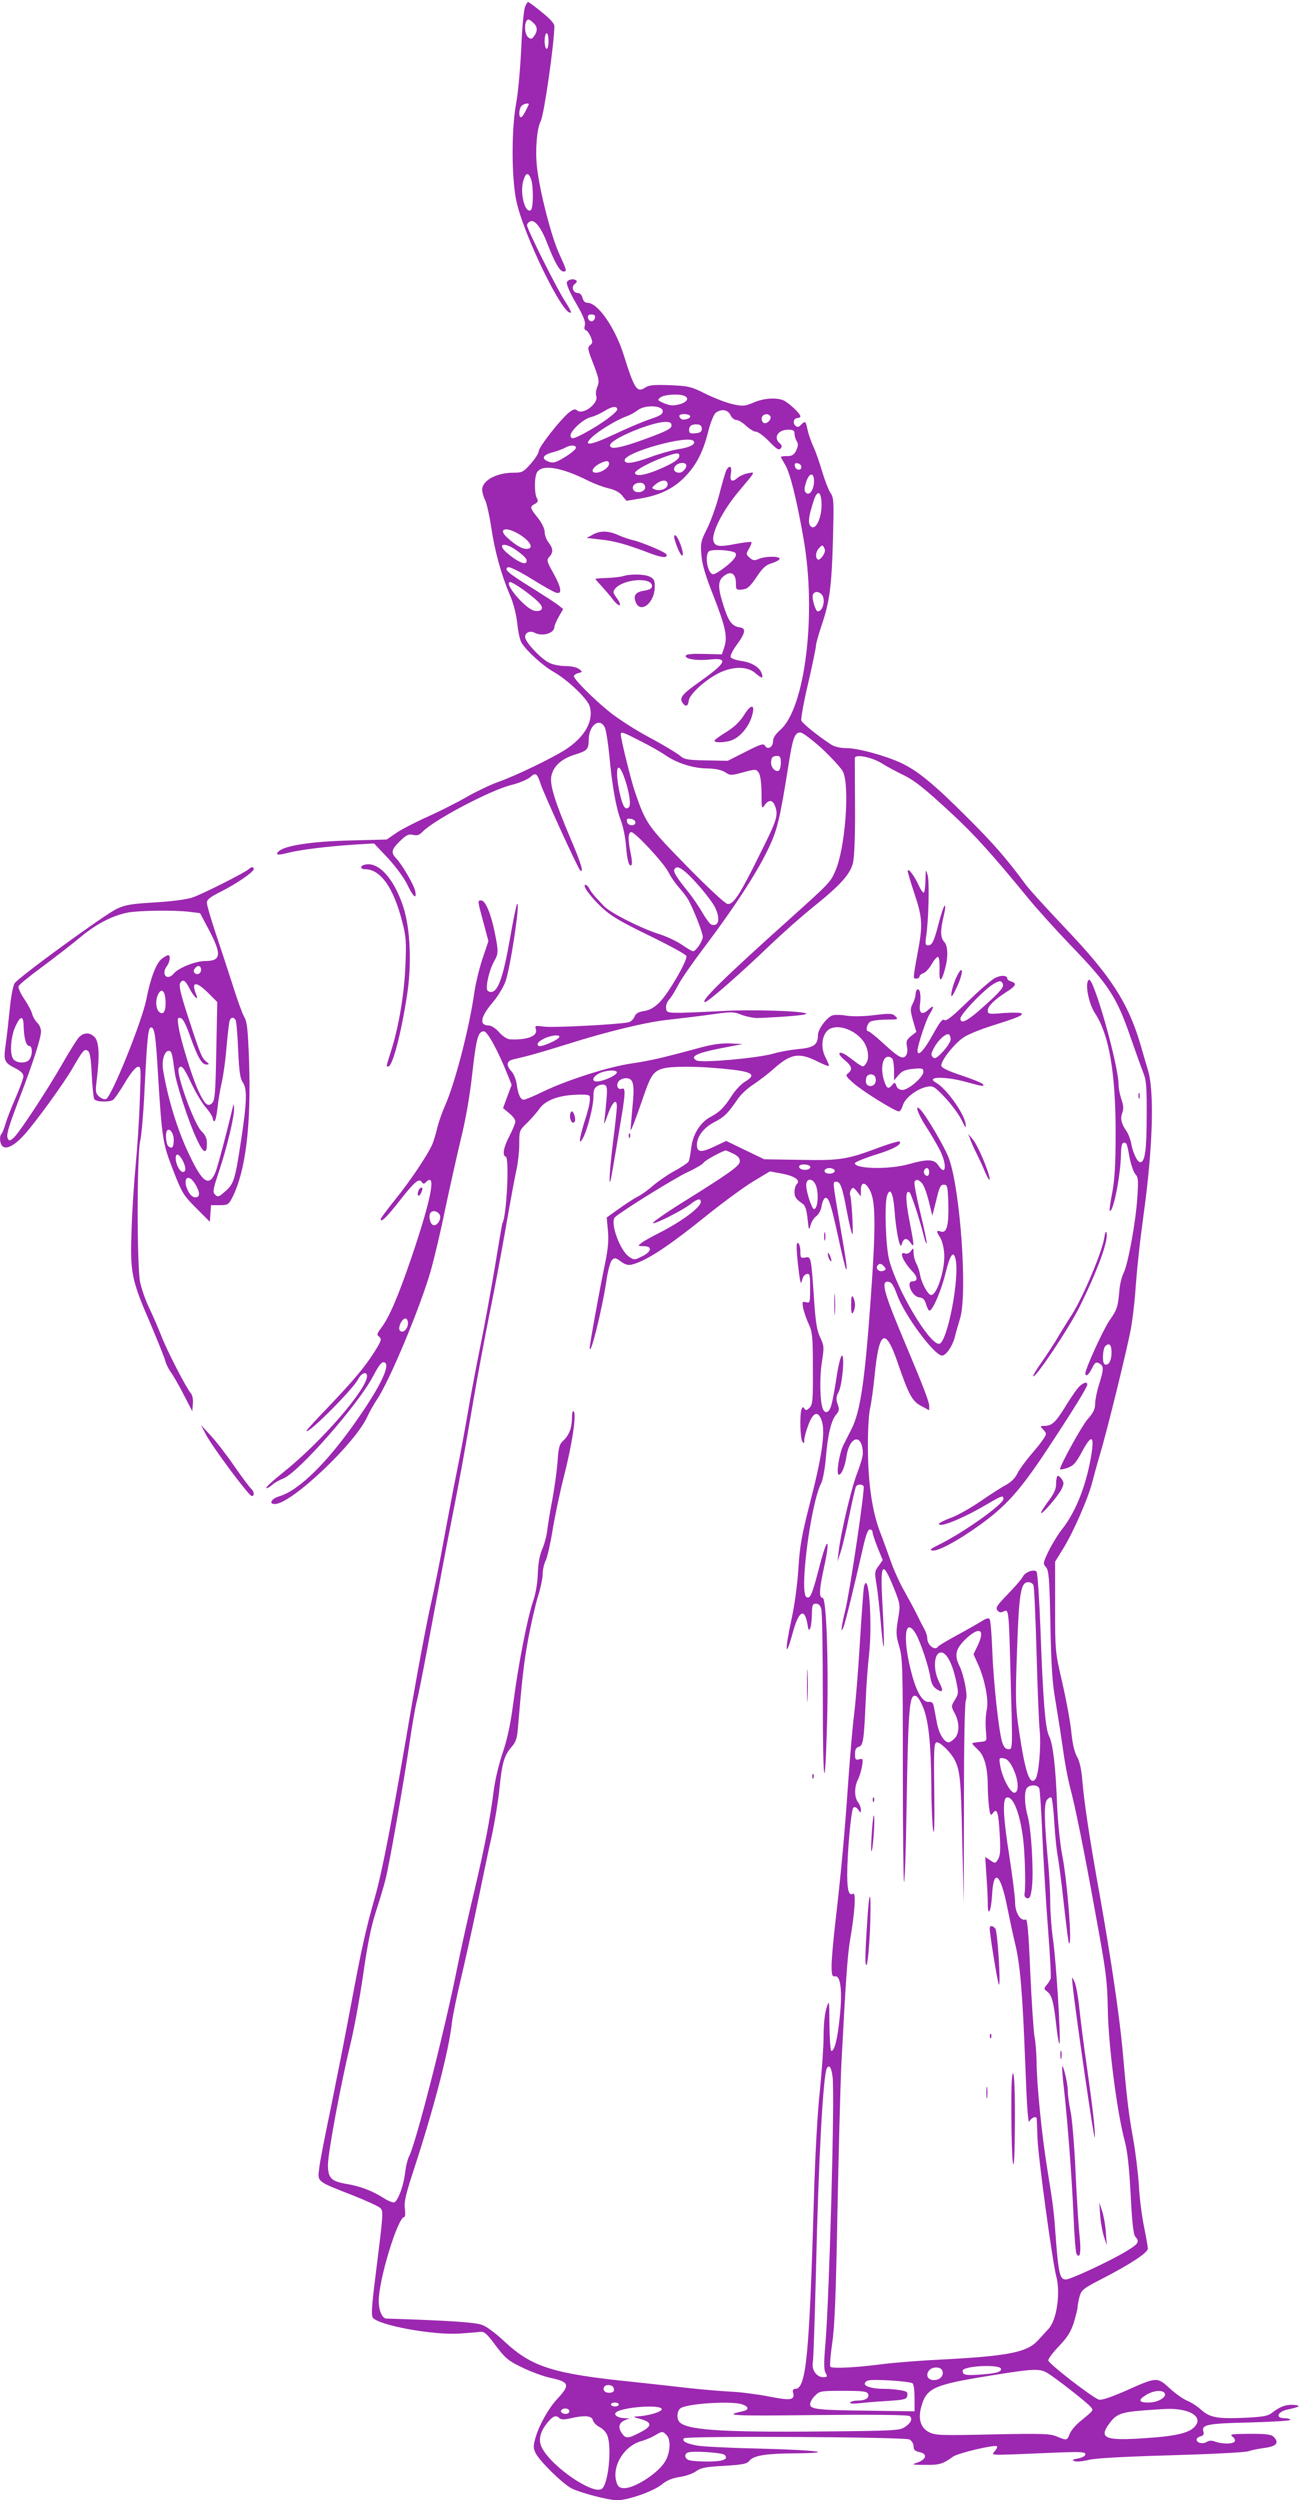 <?xml version="1.0" standalone="no"?>
<!DOCTYPE svg PUBLIC "-//W3C//DTD SVG 20010904//EN"
 "http://www.w3.org/TR/2001/REC-SVG-20010904/DTD/svg10.dtd">
<svg version="1.0" xmlns="http://www.w3.org/2000/svg"
 width="668pt" height="1280pt" viewBox="0 0 668 1280"
 preserveAspectRatio="xMidYMid meet">
<g transform="translate(0,1280) scale(0.1,-0.1)"
fill="#9c27b0" stroke="none">
<path d="M2689 12763 c-6 -16 -15 -111 -19 -213 -5 -102 -16 -228 -26 -280
-24 -129 -24 -373 0 -493 33 -171 247 -609 281 -576 2 2 -12 29 -32 59 -44 69
-193 367 -193 386 0 8 7 17 17 21 24 9 56 -33 89 -119 35 -91 62 -138 80 -138
19 0 19 2 -22 92 -41 91 -99 317 -113 441 -10 86 -1 200 19 237 17 32 69 396
70 486 0 13 -22 38 -65 72 -35 29 -67 52 -70 52 -3 0 -10 -12 -16 -27z m43
-80 c22 -19 23 -42 4 -68 -12 -16 -16 -17 -30 -6 -23 19 -21 91 2 91 3 0 14
-7 24 -17z m78 -93 c0 -22 -4 -40 -10 -40 -5 0 -10 18 -10 40 0 22 5 40 10 40
6 0 10 -18 10 -40z m-102 -327 c-24 -49 -32 -63 -40 -63 -12 0 -10 44 4 58 13
13 42 17 36 5z m12 -379 c13 -34 13 -151 -1 -160 -29 -18 -56 83 -39 148 12
44 26 49 40 12z"/>
<path d="M2904 11355 c-4 -9 16 -55 46 -106 39 -67 50 -96 46 -114 -4 -15 -2
-25 4 -25 6 0 17 -15 25 -32 12 -29 12 -34 -2 -45 -14 -11 -13 -21 17 -97 29
-76 31 -89 20 -116 -7 -16 -9 -37 -6 -46 15 -38 -67 -101 -98 -75 -11 9 -20 6
-45 -14 -46 -40 -151 -174 -151 -194 0 -10 -18 -39 -41 -65 -38 -43 -44 -46
-88 -46 -88 0 -161 -40 -161 -87 0 -13 7 -37 15 -53 8 -16 22 -77 31 -137 18
-124 52 -245 95 -347 20 -45 33 -99 39 -148 4 -43 14 -88 23 -101 28 -43 110
-117 162 -146 72 -41 171 -135 185 -175 24 -74 -23 -159 -124 -224 -69 -44
-254 -134 -346 -166 -41 -15 -114 -50 -161 -77 -48 -28 -138 -73 -200 -101
-61 -27 -134 -65 -160 -83 l-48 -33 -193 -5 c-192 -5 -331 -26 -361 -56 -19
-19 -3 -21 53 -6 62 15 188 31 335 41 l101 6 72 -76 c41 -45 83 -102 99 -136
30 -63 49 -78 40 -32 -6 31 -66 134 -97 167 -29 30 -25 46 19 89 33 32 44 37
67 32 20 -5 31 -2 47 14 54 59 344 212 452 240 45 11 89 30 102 42 27 25 35
19 53 -37 16 -49 188 -426 201 -439 23 -24 5 37 -45 153 -82 193 -110 282
-102 326 10 51 49 88 116 110 70 22 75 27 76 81 2 74 58 113 83 58 6 -15 16
-77 22 -138 14 -155 35 -275 60 -338 11 -29 23 -87 26 -130 6 -75 16 -109 28
-96 4 4 2 30 -4 58 -15 70 -14 110 3 110 20 0 169 -161 190 -205 10 -20 32
-53 50 -74 18 -20 39 -47 48 -61 25 -41 78 -173 78 -196 0 -22 -35 -74 -50
-74 -4 0 -31 15 -58 34 -28 19 -82 44 -119 55 -93 30 -247 108 -279 142 -54
57 -63 68 -74 88 -6 12 -15 21 -21 21 -19 0 26 -62 84 -116 47 -44 97 -73 243
-144 101 -49 187 -96 190 -104 8 -20 -91 -191 -137 -237 -27 -27 -51 -41 -80
-45 -30 -5 -43 -13 -49 -30 -5 -13 -20 -26 -32 -28 -55 -11 -382 -28 -429 -22
-47 6 -50 6 -44 -13 11 -35 -42 -56 -133 -52 -14 1 -37 16 -55 36 -18 21 -40
35 -53 35 -51 0 -43 44 20 118 24 28 54 76 65 106 25 67 78 418 60 398 -4 -4
-21 -87 -38 -185 -31 -176 -56 -252 -87 -264 -8 -3 -20 -1 -26 5 -13 13 7 104
33 150 23 40 23 52 3 150 -19 95 -48 162 -68 162 -20 0 -21 4 10 -111 l26 -97
-30 -89 c-16 -48 -35 -126 -42 -173 -25 -179 -98 -462 -150 -580 -16 -36 -34
-88 -40 -114 -6 -26 -17 -63 -24 -81 -23 -55 -115 -192 -193 -288 -40 -50 -73
-94 -73 -98 0 -21 31 9 99 96 75 96 98 115 112 93 7 -10 11 -10 21 0 55 55 28
-85 -75 -388 -66 -194 -114 -306 -154 -358 -23 -31 -24 -36 -10 -46 13 -11 11
-20 -25 -77 -51 -80 -104 -143 -240 -286 -60 -62 -108 -115 -108 -118 0 -26
236 210 264 263 17 33 46 44 46 17 0 -67 -235 -338 -428 -492 -52 -41 -91 -77
-88 -81 3 -3 16 4 29 15 12 11 38 26 57 33 78 30 384 378 461 524 33 63 47 78
61 70 26 -16 -23 -119 -130 -274 -158 -231 -308 -380 -413 -411 -39 -12 -54
-39 -21 -39 84 0 413 311 474 448 11 24 33 63 49 87 65 96 220 468 275 657 18
64 52 206 74 315 23 109 59 270 80 358 25 101 47 225 59 337 21 185 30 218 60
218 18 0 73 -101 122 -224 l20 -50 -22 -59 -22 -60 31 -26 c18 -14 32 -33 32
-42 0 -10 -14 -43 -30 -74 -31 -59 -38 -101 -19 -107 19 -6 4 -306 -17 -339
-2 -3 -19 -103 -38 -220 -20 -118 -53 -302 -75 -409 -22 -107 -51 -262 -65
-345 -14 -82 -39 -217 -56 -300 -17 -82 -46 -238 -66 -345 -19 -107 -51 -264
-70 -347 -19 -84 -59 -298 -90 -475 -104 -611 -154 -873 -194 -1013 -49 -174
-67 -256 -125 -565 -25 -135 -70 -362 -99 -505 -30 -143 -58 -285 -61 -317 -9
-69 -13 -65 172 -137 72 -29 137 -58 143 -67 14 -16 13 -32 -26 -342 -20 -159
-23 -206 -14 -218 33 -39 304 -89 442 -81 46 3 94 7 108 9 21 2 34 -9 79 -70
50 -66 64 -78 137 -113 45 -22 109 -45 141 -52 100 -21 105 -36 39 -107 -48
-51 -97 -140 -115 -208 -10 -35 -9 -47 4 -73 23 -43 138 -155 184 -179 47 -23
188 -60 233 -60 55 0 183 45 226 79 28 23 55 34 94 40 29 4 67 17 83 29 25 18
49 23 145 28 96 6 117 10 130 27 22 26 83 36 235 37 219 2 108 17 -175 24
-146 3 -291 10 -324 15 -59 10 -86 24 -72 38 13 13 1131 7 1155 -6 12 -7 21
-22 21 -35 0 -18 7 -25 31 -30 41 -8 35 -37 -11 -53 -33 -11 -31 -12 40 -12
73 -1 89 4 142 42 27 19 215 63 225 53 3 -3 -2 -15 -12 -26 -17 -19 -16 -19
104 -15 66 3 175 7 241 10 99 3 120 2 120 -10 0 -8 -15 -17 -37 -21 -30 -6
-34 -8 -18 -14 11 -4 42 -1 70 6 32 9 178 17 422 24 210 6 384 15 400 21 15 6
53 13 83 17 59 8 74 26 45 56 -13 13 -38 16 -123 16 -94 -1 -105 -2 -88 -15
10 -7 15 -18 11 -24 -8 -14 -65 -14 -100 -1 -18 7 -31 6 -44 -2 -20 -12 -51
-5 -51 13 0 6 9 13 20 16 14 4 19 11 15 23 -12 37 18 43 236 48 115 3 209 9
209 13 0 5 -14 9 -31 9 -47 0 -35 33 16 44 64 14 73 20 34 24 -40 3 -71 -8
-111 -39 -22 -18 -43 -22 -141 -27 -143 -6 -179 1 -225 42 -20 18 -53 39 -72
46 -19 8 -59 36 -88 63 -65 59 -65 59 -228 -14 -77 -33 -121 -48 -135 -44 -35
12 -259 185 -259 201 0 9 25 42 56 74 43 45 60 73 75 120 10 34 19 69 19 78 0
10 5 34 10 54 10 35 19 42 118 93 140 72 232 132 232 153 0 9 -9 61 -20 115
-11 53 -23 148 -26 210 -4 61 -17 168 -29 237 -23 123 -33 210 -55 460 -15
165 -59 465 -115 780 -53 293 -81 479 -91 599 -5 56 -14 96 -27 118 -13 23
-23 66 -29 126 -5 51 -26 164 -46 252 -37 159 -37 161 -37 390 l0 230 42 68
c53 86 127 256 148 338 9 35 27 100 40 144 37 122 143 555 159 647 8 46 17
124 21 173 9 129 23 259 45 420 45 326 54 615 21 725 -11 36 -29 99 -41 140
-62 207 -151 345 -380 585 -94 99 -185 199 -203 223 -101 137 -167 213 -307
352 -166 166 -249 234 -334 274 -79 37 -221 76 -280 76 -32 0 -61 7 -78 18
-68 44 -148 109 -153 123 -3 9 12 95 35 191 22 96 40 183 40 193 0 10 13 56
29 104 41 121 51 196 58 438 5 196 5 214 -13 240 -10 15 -29 64 -42 108 -13
44 -33 103 -46 130 -13 28 -26 68 -30 88 -8 41 -11 44 -33 22 -11 -12 -18 -13
-28 -5 -16 14 -9 40 11 40 8 0 14 4 14 9 0 14 -63 72 -88 82 -39 15 -101 10
-152 -12 -43 -18 -54 -20 -103 -9 -31 6 -93 30 -139 52 -77 39 -90 42 -186 46
-84 3 -107 1 -128 -13 -41 -27 -55 -5 -108 165 -44 141 -133 270 -187 270 -12
0 -21 9 -25 25 -4 15 -13 25 -24 25 -24 0 -35 31 -16 46 9 6 13 14 9 17 -12
13 -44 7 -49 -8z m144 -182 c-2 -10 -10 -18 -18 -18 -8 0 -16 8 -18 18 -2 12
3 17 18 17 15 0 20 -5 18 -17z m456 -399 c29 -11 17 -33 -24 -44 -31 -8 -47
-7 -77 5 -36 16 -37 17 -19 31 20 14 91 19 120 8z m-342 -69 c2 -15 -86 -79
-165 -121 -60 -32 -68 -33 -74 -18 -8 22 64 90 105 99 15 3 46 17 67 30 40 25
65 28 67 10z m233 -10 c0 -16 -14 -24 -65 -41 -36 -12 -119 -47 -184 -78 -124
-58 -166 -63 -110 -11 35 32 126 87 172 103 18 6 45 21 59 32 37 29 128 25
128 -5z m347 -20 c6 -14 20 -25 30 -25 10 0 32 -13 50 -30 17 -16 40 -30 50
-30 11 0 41 -22 68 -50 38 -39 50 -47 59 -36 8 10 7 17 -4 26 -35 29 -10 70
42 70 26 0 33 -4 33 -20 0 -11 5 -28 11 -38 9 -14 8 -25 -2 -48 -12 -23 -21
-29 -47 -29 -17 0 -32 -2 -32 -4 0 -2 9 -18 20 -37 27 -42 61 -180 96 -380 68
-385 9 -869 -119 -981 -25 -22 -37 -41 -37 -58 0 -30 -28 -46 -41 -23 -7 13
-22 9 -100 -31 l-91 -46 -109 2 c-99 2 -112 4 -138 26 -16 13 -84 54 -153 91
-69 36 -160 95 -204 130 -82 66 -184 168 -184 184 0 5 10 13 23 16 22 6 22 7
3 21 -11 9 -41 15 -69 15 -27 0 -64 7 -82 16 -43 20 -125 107 -125 133 0 23
25 34 50 21 38 -20 100 -2 100 30 0 7 10 30 22 52 l23 40 -24 19 c-13 11 -74
50 -136 89 -124 77 -146 96 -122 106 9 3 59 -22 119 -59 58 -36 114 -68 126
-71 34 -11 28 26 -14 101 -33 59 -35 66 -20 82 21 23 20 43 -4 74 -11 14 -20
38 -20 54 0 17 -14 45 -35 72 -41 51 -42 57 -15 71 16 9 18 15 10 30 -13 24
-13 106 0 130 24 45 123 29 261 -40 32 -16 79 -34 106 -40 32 -7 56 -20 70
-37 l22 -27 73 12 c99 17 169 51 227 111 59 61 94 129 120 236 12 45 28 85 38
92 28 21 62 16 75 -12z m-207 -4 c7 -12 -31 -25 -45 -16 -5 3 -10 10 -10 16 0
12 47 12 55 0z m411 -2 c10 -17 -23 -46 -37 -32 -7 7 -9 19 -6 27 7 18 33 21
43 5z m-506 -48 c0 -15 -25 -28 -125 -65 -136 -50 -190 -60 -190 -36 0 31 207
118 283 120 25 0 32 -4 32 -19z m155 -16 c0 -15 -8 -21 -32 -23 -27 -3 -33 0
-33 17 0 21 15 31 45 28 13 -1 20 -9 20 -22z m-41 -64 c10 -16 -21 -32 -81
-41 -32 -5 -95 -23 -141 -40 -90 -33 -132 -38 -132 -16 0 41 332 133 354 97z
m-604 -34 c0 -7 -25 -28 -56 -47 -46 -28 -60 -32 -82 -24 -41 14 -33 35 18 48
25 7 54 17 65 24 27 15 55 15 55 -1z m530 -41 c0 -17 -31 -38 -107 -70 -69
-29 -114 -36 -120 -19 -5 13 72 55 152 84 62 22 75 23 75 5z m-360 -40 c0 -20
-39 -46 -67 -46 -29 0 -20 25 16 45 34 18 51 19 51 1z m393 -2 c11 -12 -13
-44 -33 -44 -25 0 -35 17 -20 35 13 15 42 20 53 9z m592 -14 c0 -22 -29 -18
-33 3 -3 14 1 18 15 15 10 -2 18 -10 18 -18z m65 -73 c0 -43 -23 -77 -41 -60
-10 10 -10 21 0 53 15 50 41 55 41 7z m-750 -17 c0 -22 -39 -37 -67 -25 -16 6
-16 8 6 26 31 25 61 25 61 -1z m-115 -15 c0 -26 -52 -35 -62 -10 -7 20 14 36
42 33 12 -2 20 -11 20 -23z m903 -73 c6 -81 -33 -161 -59 -121 -10 16 -5 51
18 122 18 57 37 57 41 -1z m-1565 -158 c68 -35 100 -84 54 -84 -24 0 -56 19
-99 58 -44 40 -16 57 45 26z m5 -93 c46 -34 56 -47 47 -61 -7 -12 -50 8 -94
46 -60 50 -20 63 47 15z m1567 -27 c-9 -13 -20 -22 -25 -19 -15 10 -12 42 7
60 15 16 17 16 25 0 7 -11 4 -24 -7 -41z m-1529 -177 c78 -58 101 -84 86 -99
-6 -6 -22 -8 -37 -4 -47 12 -159 146 -121 146 7 0 40 -20 72 -43z m1522 -19
c23 -23 9 -88 -19 -88 -11 0 -32 69 -25 85 7 18 28 19 44 3z m-923 -754 c50
-25 105 -57 123 -70 58 -40 141 -67 212 -68 46 -1 74 -7 94 -19 27 -18 30 -18
93 -1 64 17 66 17 79 -1 9 -12 14 -48 15 -104 0 -81 1 -85 16 -63 20 29 41 28
53 -4 18 -47 11 -71 -76 -244 -104 -211 -137 -262 -167 -258 -13 2 -101 84
-210 195 -199 204 -208 215 -264 378 -21 61 -73 272 -73 296 0 15 12 11 105
-37z m925 -36 c49 -46 98 -99 108 -118 36 -73 12 -395 -39 -509 -25 -58 -30
-63 -234 -246 -341 -306 -462 -425 -433 -425 15 0 185 149 343 301 61 58 153
139 205 181 144 115 197 173 210 233 7 31 11 141 10 285 -1 129 -1 241 -1 249
2 22 87 5 140 -28 25 -16 71 -40 101 -55 64 -30 113 -69 267 -212 109 -102
195 -197 378 -420 49 -60 149 -170 220 -244 194 -201 235 -263 306 -469 26
-75 55 -156 65 -181 16 -39 19 -71 18 -225 0 -174 -9 -235 -33 -235 -15 0 -38
49 -46 95 -4 22 -15 51 -25 65 -26 37 -32 64 -21 93 8 19 6 38 -4 68 -8 23
-15 57 -15 76 0 100 -128 552 -152 537 -22 -14 -2 -121 31 -171 72 -108 106
-304 106 -613 0 -162 -5 -237 -17 -304 -10 -49 -16 -92 -13 -94 16 -16 55 176
57 281 1 49 5 67 15 67 15 0 16 -2 31 -84 7 -32 19 -67 28 -77 15 -16 16 -33
10 -121 -8 -126 -48 -343 -71 -387 -9 -18 -19 -59 -21 -90 -8 -85 -11 -94 -51
-152 -32 -47 -123 -246 -123 -270 0 -21 19 -6 34 26 15 30 20 34 37 25 24 -13
24 -29 -1 -108 -11 -35 -20 -80 -20 -99 0 -26 -9 -46 -38 -78 -30 -34 -142
-237 -142 -257 0 -3 17 0 38 7 31 11 43 24 76 85 48 89 63 82 46 -22 -26 -153
-78 -285 -147 -374 -22 -27 -53 -78 -71 -114 -29 -61 -30 -66 -14 -83 15 -17
18 -55 23 -296 4 -215 10 -303 27 -396 11 -66 28 -174 37 -239 9 -66 25 -151
35 -190 26 -96 70 -309 136 -676 51 -278 56 -320 59 -470 3 -180 46 -515 85
-665 16 -57 24 -137 32 -280 7 -143 14 -204 24 -216 23 -26 17 -36 -46 -74
-82 -50 -286 -145 -310 -145 -30 0 -37 30 -50 192 -12 166 -13 174 -45 373
-28 170 -55 441 -55 554 -1 42 -5 96 -10 121 -5 25 -15 172 -22 326 -9 215
-15 281 -24 277 -26 -10 -54 35 -54 87 0 27 -14 136 -30 241 -31 192 -35 289
-14 296 32 11 67 -74 84 -202 10 -73 15 -242 9 -285 -3 -17 1 -25 13 -28 13
-3 18 8 24 54 10 81 -3 298 -21 364 -18 65 -19 132 -3 148 17 17 55 15 62 -4
3 -9 11 -122 16 -252 6 -131 19 -343 29 -472 10 -129 16 -242 13 -250 -3 -8
-12 -23 -21 -33 -14 -17 -14 -20 1 -31 26 -19 35 -50 49 -176 7 -63 15 -104
17 -91 6 40 -18 419 -33 526 -8 55 -15 143 -15 195 0 52 -5 140 -10 195 -21
222 -23 309 -7 330 9 11 19 16 23 12 4 -4 11 -63 15 -130 4 -67 12 -145 18
-173 5 -29 20 -139 31 -245 12 -106 23 -196 26 -198 18 -18 -9 325 -36 459
-10 54 -21 162 -25 250 -7 192 -21 314 -41 352 -19 37 -31 180 -44 543 -6 159
-15 294 -20 299 -14 14 -59 -2 -71 -27 -6 -12 -41 -52 -77 -89 -55 -57 -63
-69 -53 -82 10 -12 18 -13 32 -6 26 14 27 8 35 -300 12 -421 12 -405 -11 -405
-14 0 -23 11 -31 35 -17 52 -45 305 -51 472 -3 81 -9 152 -13 158 -5 9 -19 5
-46 -13 -22 -13 -78 -45 -126 -71 -48 -26 -90 -51 -93 -56 -15 -24 -55 8 -55
43 0 12 -7 33 -15 47 -8 14 -24 45 -36 70 -12 25 -41 79 -64 120 -24 41 -57
113 -73 160 -17 47 -41 114 -55 150 -39 103 -60 246 -61 420 -1 89 4 178 11
210 7 30 17 105 23 165 23 236 55 254 119 67 56 -163 74 -196 120 -220 l41
-22 0 23 c0 20 -34 108 -122 317 -111 263 -128 324 -87 318 16 -2 27 -19 44
-66 38 -105 191 -312 231 -312 20 0 53 48 65 94 5 22 18 66 27 96 39 127 1
664 -58 822 -20 54 -116 218 -146 248 -31 32 -13 -22 30 -88 24 -37 55 -90 70
-119 39 -77 32 -140 -8 -78 -21 31 -55 32 -151 5 -98 -28 -276 -25 -276 5 0 5
45 24 102 42 95 29 141 54 127 69 -3 3 -48 -10 -100 -29 -168 -63 -200 -69
-407 -65 l-186 3 -98 47 -97 47 -61 -29 c-68 -32 -89 -30 -89 9 0 42 35 88 87
115 52 26 72 46 119 115 16 25 53 60 82 78 28 19 75 54 104 80 90 80 131 87
231 36 27 -13 51 -23 53 -20 2 2 -6 21 -17 43 -24 45 -21 104 7 135 38 42 137
15 186 -51 26 -36 33 -90 14 -115 -16 -22 -12 -23 -87 33 -51 39 -70 23 -20
-17 35 -29 39 -48 15 -66 -14 -10 -11 -16 29 -51 46 -41 212 -144 232 -144 6
0 15 14 20 32 12 38 73 84 123 94 31 6 38 3 92 -54 32 -34 70 -85 85 -114 22
-46 25 -48 21 -20 -9 55 -100 181 -151 209 -57 32 46 34 157 3 83 -23 96 -24
81 -9 -6 6 -56 26 -110 44 -64 21 -99 38 -101 48 -5 25 74 124 121 150 23 14
80 37 127 52 137 43 170 56 164 66 -3 5 -41 6 -90 3 -79 -7 -84 -6 -84 13 0
22 35 56 98 96 47 30 52 43 22 52 -11 3 -20 10 -20 15 0 17 -33 19 -63 3 -18
-9 -80 -63 -140 -121 -79 -77 -110 -102 -120 -94 -9 8 -24 -12 -61 -79 -43
-78 -76 -112 -76 -78 0 25 43 156 61 185 26 43 24 52 -5 25 -33 -31 -50 -19
-43 30 6 45 -1 81 -14 73 -5 -3 -9 -14 -9 -25 0 -11 -7 -33 -15 -48 -13 -25
-12 -35 2 -86 l17 -58 -27 -21 c-23 -19 -26 -27 -21 -54 4 -20 2 -38 -6 -47
-16 -20 -38 -8 -119 67 -35 32 -68 58 -72 58 -17 0 -9 39 10 50 11 5 48 10 82
10 59 0 62 1 46 17 -15 15 -26 16 -109 6 -57 -7 -114 -8 -147 -2 -32 5 -61 4
-71 -1 -32 -17 -70 -71 -70 -99 0 -50 -21 -65 -102 -72 -40 -4 -97 -14 -126
-23 -79 -23 -368 -49 -394 -35 -36 20 1 38 123 62 l114 22 -65 3 c-42 2 -91
-5 -140 -18 -214 -58 -264 -69 -362 -84 -124 -18 -332 -85 -457 -145 -47 -23
-91 -41 -98 -41 -17 0 -29 27 -36 78 -3 24 -15 54 -26 66 -29 31 -27 54 7 62
71 16 139 35 277 78 208 66 412 115 525 126 52 6 147 17 210 26 108 15 118 15
160 -2 25 -9 61 -16 80 -16 142 6 250 15 250 22 0 14 -287 23 -430 14 -74 -4
-169 -8 -210 -9 -71 0 -75 1 -78 23 -2 14 5 33 16 45 11 12 31 45 46 74 14 28
75 116 135 195 148 196 264 373 322 493 51 104 63 155 108 438 22 140 32 167
61 167 11 0 60 -37 110 -82z m-210 -72 c0 -19 -5 -38 -10 -41 -16 -10 -40 14
-40 40 0 26 8 35 32 35 14 0 18 -8 18 -34z m-807 -63 c27 -69 42 -152 29 -165
-19 -19 -32 3 -48 74 -24 114 -13 170 19 91z m62 -243 c0 -22 -39 -19 -43 3
-3 15 1 18 20 15 12 -2 23 -10 23 -18z m256 -254 c46 -39 129 -138 150 -178
31 -60 22 -105 -18 -91 -7 3 -27 30 -45 61 -17 30 -50 78 -73 107 -59 72 -78
103 -70 115 10 16 25 12 56 -14z m1627 -578 c3 -16 -25 -46 -125 -134 -64 -55
-93 -67 -93 -38 0 19 99 125 154 166 42 30 59 32 64 6z m-268 -279 c0 -11 -18
-39 -39 -62 -32 -34 -42 -40 -53 -29 -10 10 -9 19 7 48 21 40 63 77 76 68 5
-3 9 -14 9 -25z m-2006 10 c-10 -16 -93 -51 -104 -44 -15 9 -2 25 34 41 38 16
80 18 70 3z m1710 -115 c3 -9 6 -36 6 -60 l0 -45 23 27 c18 21 35 28 75 32 47
4 52 3 52 -16 0 -26 -76 -92 -107 -92 -15 0 -27 8 -31 21 -7 19 -9 19 -21 5
-19 -23 -28 -20 -40 15 -22 62 -12 129 19 129 10 0 21 -7 24 -16z m-874 -45
c155 -14 180 -29 116 -67 -19 -11 -50 -44 -69 -74 -39 -60 -61 -82 -109 -107
-51 -28 -89 -88 -97 -157 -4 -33 -10 -65 -14 -71 -4 -7 -37 -29 -74 -49 -36
-20 -85 -54 -110 -76 -24 -21 -59 -46 -76 -54 -18 -9 -61 -37 -96 -62 l-63
-45 6 -66 c5 -48 1 -92 -13 -162 -31 -148 -81 -425 -80 -440 2 -49 62 191 84
335 8 58 21 106 30 115 13 13 18 13 45 -7 22 -16 37 -21 57 -16 73 18 185 91
393 259 80 64 183 139 229 167 l85 51 60 -11 c67 -13 98 -34 78 -54 -7 -7 -12
-24 -12 -40 0 -26 6 -36 42 -61 13 -8 20 -32 25 -77 6 -59 7 -62 15 -33 5 18
18 39 30 47 12 9 24 31 27 52 3 21 12 39 18 41 18 6 30 -31 68 -205 18 -84 36
-156 39 -160 8 -8 2 37 -31 228 -39 226 -38 220 -19 220 21 0 31 -26 55 -156
11 -59 24 -110 27 -113 7 -6 -3 180 -11 201 -3 7 0 20 5 28 9 13 13 11 30 -10
l20 -25 0 33 c0 47 27 41 50 -10 26 -58 26 -192 0 -553 -30 -419 -53 -574 -99
-663 -10 -20 -28 -55 -39 -77 -23 -44 -40 -155 -25 -155 14 0 32 43 39 93 16
108 83 120 84 15 0 -14 -13 -59 -29 -100 -29 -73 -85 -309 -95 -403 l-6 -50
15 45 c9 25 29 109 45 188 16 78 32 147 35 152 8 12 32 13 39 1 8 -12 -69
-530 -93 -631 -22 -90 -26 -131 -10 -90 10 25 55 209 99 403 15 67 26 97 36
97 8 0 14 -7 14 -15 0 -8 12 -43 26 -79 l26 -63 -21 -30 c-21 -27 -21 -34 -11
-94 6 -35 17 -134 24 -219 16 -179 19 -105 6 125 -11 208 0 221 61 70 31 -79
32 -81 19 -156 -11 -68 -10 -83 7 -140 17 -59 18 -110 18 -631 0 -311 3 -569
6 -573 4 -3 10 169 13 382 8 476 14 566 39 571 13 3 24 -11 42 -50 31 -68 44
-186 46 -413 0 -93 5 -195 9 -225 6 -35 8 36 6 198 -3 228 -1 252 14 252 18 0
71 -52 90 -89 28 -55 33 -101 39 -411 l8 -325 1 512 c0 309 4 519 10 530 11
20 -10 129 -34 176 -26 53 -18 86 31 134 71 68 103 54 65 -28 l-23 -48 26 -58
c32 -74 51 -171 43 -220 -8 -40 -9 -76 -4 -133 3 -34 2 -35 -34 -38 -21 -2
-38 -5 -38 -8 0 -2 14 -17 30 -32 33 -30 50 -93 50 -186 0 -28 3 -75 6 -104 6
-45 8 -50 20 -35 21 30 29 6 35 -105 5 -83 3 -112 -8 -130 -14 -23 -15 -23
-40 -6 l-26 17 6 -93 c4 -51 7 -116 7 -144 0 -76 17 -43 22 41 7 142 44 112
78 -62 12 -60 30 -144 40 -185 26 -107 38 -249 52 -614 8 -221 15 -312 21
-297 10 20 36 30 38 14 0 -5 2 -51 4 -103 3 -94 77 -633 95 -700 24 -86 4
-228 -39 -273 -11 -12 -35 -38 -54 -59 -56 -61 -151 -80 -497 -98 -107 -5
-244 -16 -305 -24 -130 -17 -251 -23 -261 -13 -4 4 0 58 9 120 13 85 19 247
27 672 6 308 15 648 20 755 22 421 31 558 45 640 24 138 31 245 15 235 -21
-13 -30 16 -30 97 0 112 20 331 31 343 7 7 15 3 25 -9 14 -20 14 -20 14 0 0
10 -7 28 -15 38 -19 25 -19 79 0 115 8 16 17 47 21 69 6 38 5 40 -15 35 -18
-5 -21 -1 -21 27 0 23 5 33 19 37 23 6 27 33 36 243 3 74 11 178 17 230 18
160 -2 441 -26 347 -3 -13 -12 -140 -21 -283 -8 -142 -22 -311 -30 -374 -8
-63 -21 -218 -30 -345 -17 -248 -34 -442 -65 -710 -11 -93 -20 -196 -20 -228
0 -50 3 -57 18 -55 28 5 38 -75 24 -206 -11 -113 -27 -176 -43 -176 -5 0 -9
60 -10 133 -1 130 -1 131 -15 87 -9 -27 -15 -85 -15 -144 0 -54 -9 -180 -19
-280 -12 -106 -24 -326 -30 -531 -24 -826 -40 -995 -96 -995 -11 0 -15 -6 -11
-20 10 -38 -14 -41 -124 -19 -57 11 -147 23 -199 25 -52 3 -151 11 -220 19
-69 8 -195 22 -280 31 -405 41 -515 76 -653 204 -41 39 -92 78 -114 86 -34 15
-160 23 -494 34 -21 0 -39 42 -39 90 0 108 98 430 131 430 5 0 6 19 3 43 -5
34 5 75 50 212 101 310 177 604 191 740 4 33 24 132 45 220 21 88 59 259 84
380 25 121 58 281 75 355 16 74 34 185 40 247 13 129 24 166 62 210 22 25 28
45 32 95 21 252 31 339 53 458 14 74 36 171 49 214 14 44 25 97 25 118 0 21 7
52 15 68 8 15 24 84 35 152 11 68 37 194 59 280 42 165 65 316 50 332 -5 6 -9
-7 -9 -31 0 -52 -14 -90 -44 -118 -21 -19 -25 -35 -30 -111 -4 -49 -16 -134
-26 -189 -11 -55 -22 -125 -26 -155 -3 -30 -15 -75 -26 -100 -13 -30 -21 -72
-23 -125 -1 -48 -11 -105 -24 -142 -29 -85 -76 -325 -101 -518 -15 -114 -31
-187 -54 -256 -19 -54 -39 -138 -46 -190 -18 -145 -47 -294 -101 -524 -28
-115 -66 -286 -85 -380 -66 -332 -212 -902 -248 -974 -8 -14 -17 -53 -21 -86
-7 -62 -34 -137 -54 -150 -7 -3 -33 7 -59 24 -57 36 -118 59 -191 71 -74 13
-91 30 -91 96 0 63 67 421 115 619 19 77 48 236 65 353 21 149 40 245 64 320
19 59 42 134 50 167 20 75 98 521 126 715 12 80 27 170 35 200 8 30 32 152 54
270 69 370 101 541 127 670 38 193 60 313 109 600 25 146 64 353 86 460 22
107 58 299 80 425 22 127 46 258 54 293 8 35 15 95 15 134 0 70 0 71 43 112
23 23 50 55 61 70 27 41 96 68 182 71 51 3 74 0 75 -8 3 -26 -3 -55 -27 -130
-28 -91 -31 -127 -7 -82 23 43 53 161 53 211 0 34 5 46 21 54 11 7 28 9 36 6
13 -6 15 -19 9 -84 -3 -42 -9 -90 -11 -107 -3 -16 5 -1 17 34 24 69 48 92 48
46 0 -14 -9 -100 -21 -192 -21 -174 -22 -261 -1 -133 7 41 24 140 37 220 30
174 31 205 10 196 -21 -8 -31 20 -15 39 7 8 23 15 36 15 39 0 46 -28 34 -147
-5 -60 -10 -112 -10 -118 1 -11 29 61 71 185 33 95 49 116 93 129 44 13 171
13 306 0z m-540 -19 c0 -12 -46 -36 -87 -45 -42 -9 -46 17 -5 39 31 17 92 21
92 6z m1324 -25 c8 -22 -4 -45 -24 -45 -21 0 -29 16 -22 43 5 21 38 23 46 2z
m-728 -391 c24 -12 34 -23 34 -39 0 -24 -51 -60 -321 -228 -58 -37 -113 -75
-122 -85 -22 -24 138 54 187 91 38 30 56 34 56 14 0 -28 -97 -100 -215 -160
-38 -19 -79 -42 -90 -51 -19 -15 -19 -15 13 -16 46 0 40 -29 -11 -53 -35 -18
-39 -18 -63 -2 -49 32 -101 179 -73 204 37 33 303 198 369 229 41 19 79 41 84
49 6 12 99 62 114 63 2 0 19 -7 38 -16z m395 -69 c0 -5 -7 -12 -16 -13 -23 -5
-47 6 -40 19 8 13 56 8 56 -6z m124 -15 c8 -13 -20 -24 -41 -16 -20 8 -9 26
16 26 10 0 22 -5 25 -10z m485 -10 c0 -11 -4 -20 -9 -20 -14 0 -23 18 -16 30
10 17 25 11 25 -10z m-582 -65 c18 -39 12 -125 -8 -125 -11 0 -40 88 -40 122
0 37 32 38 48 3z m545 7 c10 -10 25 -52 35 -92 l18 -74 20 79 c16 67 22 80 39
80 18 0 20 -8 23 -96 3 -112 -8 -154 -38 -144 -24 8 -25 2 -5 -29 9 -13 18
-46 21 -73 10 -76 -34 -223 -66 -223 -16 0 -49 61 -56 100 -3 19 -12 47 -20
62 -8 14 -14 39 -14 54 0 26 -1 27 -14 9 -8 -11 -19 -16 -30 -12 -32 13 -12
-39 36 -90 30 -31 31 -53 2 -53 -35 0 -3 -78 35 -82 19 -2 28 -11 35 -35 5
-18 13 -33 17 -33 17 0 62 105 83 194 23 91 39 115 50 74 25 -93 -42 -438 -84
-438 -51 0 -216 278 -255 430 -18 68 -25 285 -11 328 15 46 31 16 38 -70 8
-115 29 -212 37 -179 9 33 26 37 45 9 21 -30 20 -17 -6 117 -20 104 -20 154 1
141 8 -6 49 -128 72 -219 6 -26 14 -46 16 -43 3 2 -12 72 -32 155 -20 82 -34
155 -30 161 9 15 20 12 38 -8z m-2473 -157 c18 -22 -15 -72 -36 -54 -14 12
-19 51 -7 62 11 11 30 8 43 -8z m2280 -270 c10 -12 9 -16 -5 -21 -19 -8 -40 9
-31 25 10 15 21 14 36 -4z m-2440 -289 c0 -29 -26 -54 -41 -39 -13 13 9 63 28
63 7 0 13 -11 13 -24z m3604 -155 c-1 -40 -18 -66 -36 -55 -13 8 -9 79 4 92
21 21 33 7 32 -37z m-400 -1187 c4 -9 11 -166 16 -348 5 -182 12 -359 16 -394
8 -82 -5 -226 -21 -249 -29 -39 -53 31 -85 247 -18 124 -19 158 -10 412 10
295 19 348 58 348 11 0 23 -7 26 -16z m-604 -246 c24 -40 67 -167 76 -226 5
-30 14 -48 31 -59 33 -22 38 -11 14 36 -33 64 -27 151 10 151 27 0 56 -53 75
-137 15 -70 15 -74 -4 -105 -20 -32 -20 -34 -2 -68 26 -47 26 -104 0 -130 -11
-11 -24 -20 -30 -20 -23 0 -49 42 -60 97 -6 32 -13 70 -16 85 -4 21 -11 27
-26 25 -31 -3 -62 48 -87 142 -48 177 -37 300 19 209z m498 -688 c29 -59 34
-123 10 -128 -21 -4 -64 76 -74 138 -7 40 -6 42 17 38 17 -2 31 -16 47 -48z
m-923 -1582 c12 -84 -16 -1109 -36 -1359 -9 -102 -9 -141 0 -157 11 -20 9 -22
-13 -22 -33 0 -60 39 -52 77 3 15 10 226 16 468 13 573 37 1006 56 1037 12 20
23 4 29 -44z m862 -1494 c6 -17 -23 -25 -108 -31 -54 -4 -78 -2 -84 6 -4 7 -5
15 -2 18 22 22 187 28 194 7z m-300 -10 c10 -26 -11 -49 -43 -49 -32 0 -44 26
-24 50 17 20 59 19 67 -1z m539 -13 c43 -26 195 -145 217 -169 21 -23 25 -17
-54 -82 -20 -17 -42 -43 -49 -60 -14 -35 -15 -35 -66 -14 -34 15 -74 16 -329
11 -263 -6 -294 -5 -325 11 -43 21 -58 67 -41 129 27 98 61 114 361 162 215
35 246 36 286 12z m-691 -53 c6 -5 10 -39 10 -76 l0 -67 -215 3 c-280 3 -320
7 -320 33 0 11 11 31 25 44 23 24 30 25 145 25 101 0 122 -3 127 -16 8 -20
-13 -34 -54 -34 -17 0 -34 -4 -38 -10 -3 -5 13 -7 42 -4 26 3 93 9 148 12 92
6 100 9 103 28 3 18 -4 22 -35 27 -21 4 -57 7 -79 7 -61 0 -104 11 -104 26 0
7 8 15 18 17 27 8 216 -4 227 -15z m-1532 -22 c7 -17 -1 -26 -24 -26 -21 0
-33 15 -24 30 9 15 42 12 48 -4z m2823 -28 c13 -20 -35 -48 -82 -48 -52 0 -56
13 -11 40 36 22 82 26 93 8z m-2796 -58 c0 -5 -9 -10 -20 -10 -11 0 -20 5 -20
10 0 6 9 10 20 10 11 0 20 -4 20 -10z m634 0 c34 -12 33 -28 -1 -35 -103 -22
-54 -24 377 -19 284 3 470 1 479 -5 19 -12 8 -36 -26 -58 -25 -16 -61 -18
-423 -21 -524 -5 -703 8 -732 52 -13 19 -9 53 7 66 30 25 268 40 319 20z
m-414 -24 c0 -14 -72 -35 -128 -37 -21 -1 -17 -4 18 -13 62 -17 62 -37 -1 -69
-63 -33 -74 -33 -95 -2 -19 30 -13 52 18 65 l23 9 -25 1 c-34 1 -58 16 -45 29
29 28 235 43 235 17z m-475 -5 c3 -5 1 -13 -5 -16 -15 -9 -43 3 -35 15 8 13
32 13 40 1z m3144 0 c58 -12 87 -40 71 -71 -23 -42 -89 -61 -260 -72 -212 -15
-245 -1 -184 79 34 45 60 54 174 63 136 10 150 10 199 1z m-3193 -41 c8 -8 25
-8 55 -1 73 17 110 14 116 -9 3 -12 19 -28 35 -36 16 -8 34 -27 39 -42 24 -60
6 -246 -27 -273 -42 -35 -258 111 -308 210 -20 38 -10 83 31 131 26 32 42 37
59 20z m548 -86 c24 -23 20 -92 -7 -136 -37 -62 -164 -142 -215 -136 -22 2
-29 10 -36 38 -19 79 42 177 127 202 23 6 56 20 72 30 37 22 40 22 59 2z m298
-102 c22 -22 -8 -34 -86 -34 -42 0 -85 3 -96 7 -22 7 -27 30 -7 39 22 10 177
0 189 -12z"/>
<path d="M3721 10393 c-5 -10 -21 -65 -36 -123 -15 -58 -43 -136 -62 -175 -33
-65 -35 -75 -30 -137 4 -49 21 -106 62 -209 62 -159 73 -210 55 -263 l-12 -36
-90 2 c-64 2 -92 -1 -95 -9 -6 -17 58 -27 128 -19 93 9 79 -18 -62 -118 -82
-58 -99 -78 -84 -102 16 -25 30 -21 33 8 4 34 83 106 154 142 71 35 145 36
186 1 36 -30 42 -31 35 -5 -9 32 -51 59 -105 66 -27 4 -52 13 -55 20 -3 8 11
35 30 61 46 62 50 87 17 91 -41 6 -59 31 -86 119 -29 92 -27 124 11 149 33 22
55 4 55 -43 0 -33 2 -34 32 -31 26 2 39 13 73 63 33 49 48 63 83 73 23 8 39
18 36 23 -8 13 -78 11 -108 -3 -22 -9 -29 -8 -46 7 -19 17 -19 19 -3 46 9 16
15 31 12 34 -3 2 -40 -2 -82 -10 -82 -16 -103 -13 -112 14 -12 40 45 155 130
256 89 106 85 99 46 92 -19 -4 -42 -14 -51 -22 -29 -26 -43 -19 -36 20 7 37
-6 48 -23 18z m37 -419 c25 -7 11 -35 -39 -74 -28 -22 -57 -40 -65 -40 -28 0
-46 94 -23 117 11 11 90 9 127 -3z"/>
<path d="M3035 10062 l-30 -16 70 -8 c72 -7 139 -26 256 -71 36 -14 71 -22 78
-18 9 6 9 10 -1 18 -20 15 -129 60 -167 68 -19 4 -52 16 -75 26 -51 23 -92 23
-131 1z"/>
<path d="M3456 10038 c15 -52 36 -92 41 -80 7 17 -26 102 -39 102 -5 0 -6 -10
-2 -22z"/>
<path d="M3190 9850 c-14 -4 -51 -8 -82 -9 -32 -1 -58 -3 -58 -5 0 -2 15 -19
33 -38 17 -19 44 -50 58 -69 15 -19 30 -31 34 -27 4 3 -3 20 -16 37 -19 26
-20 32 -8 47 41 50 189 61 189 14 0 -13 -11 -19 -40 -24 -46 -7 -58 -26 -42
-62 26 -56 95 1 96 79 1 34 -3 43 -24 54 -27 14 -101 16 -140 3z"/>
<path d="M3812 9140 c-22 -35 -50 -62 -92 -88 -33 -20 -60 -40 -60 -44 0 -14
70 -9 99 7 40 20 78 69 92 116 20 64 -2 69 -39 9z"/>
<path d="M4650 8341 c0 -7 16 -61 35 -118 39 -116 42 -157 20 -278 -29 -159
-29 -155 -11 -155 9 0 16 5 16 10 0 6 9 14 21 18 11 4 30 25 42 46 12 22 27
38 32 37 6 -1 9 -28 8 -62 -3 -68 8 -71 26 -7 19 66 18 124 -2 146 -20 22 -21
57 -2 136 8 33 9 54 4 49 -6 -6 -19 -46 -30 -89 -24 -93 -34 -114 -55 -114
-13 0 -15 8 -10 43 13 84 18 282 8 317 -10 33 -10 32 -11 -27 -1 -35 -5 -63
-9 -63 -5 0 -17 17 -26 38 -21 47 -55 92 -56 73z"/>
<path d="M4903 7805 c-20 -40 -37 -105 -27 -105 3 0 16 25 30 56 30 68 28 109
-3 49z"/>
<path d="M5832 7190 c0 -14 2 -19 5 -12 2 6 2 18 0 25 -3 6 -5 1 -5 -13z"/>
<path d="M4970 6968 c5 -15 19 -47 31 -70 12 -24 33 -68 45 -98 13 -30 23 -47
24 -37 0 29 -59 171 -86 203 l-24 29 10 -27z"/>
<path d="M5657 6463 c-12 -74 -107 -299 -164 -390 -31 -48 -69 -110 -85 -138
-17 -27 -50 -78 -75 -113 -25 -35 -43 -66 -40 -68 11 -11 180 242 235 351 95
191 153 348 140 386 -3 8 -8 -5 -11 -28z"/>
<path d="M5517 5688 c-14 -18 -44 -63 -67 -101 -44 -70 -63 -87 -101 -87 -21
0 -22 -1 -4 -20 17 -19 17 -21 0 -47 -10 -16 -40 -53 -67 -84 -26 -31 -56 -72
-66 -92 -11 -24 -33 -45 -60 -60 -23 -12 -82 -50 -131 -84 -50 -34 -117 -72
-151 -84 -33 -12 -60 -26 -60 -31 0 -21 123 28 241 98 84 49 89 50 89 30 0
-27 -204 -172 -330 -234 -45 -22 -51 -28 -32 -30 28 -4 129 50 236 127 137 97
210 178 351 391 130 197 205 318 205 332 0 20 -31 5 -53 -24z"/>
<path d="M5417 5243 c-4 -3 -7 -22 -7 -41 0 -26 -11 -50 -41 -89 -22 -30 -39
-57 -36 -59 7 -7 87 87 105 122 13 28 13 34 0 53 -8 11 -18 18 -21 14z"/>
<path d="M5495 2635 c12 -122 110 -798 113 -778 4 26 -9 141 -41 368 -14 94
-30 222 -37 285 -6 63 -18 129 -26 145 -14 30 -14 29 -9 -20z"/>
<path d="M5432 2280 c0 -19 2 -27 5 -17 2 9 2 25 0 35 -3 9 -5 1 -5 -18z"/>
<path d="M5441 2215 c0 -11 3 -58 9 -105 19 -172 41 -460 49 -646 4 -105 11
-197 16 -203 17 -29 24 9 16 84 -5 44 -15 193 -21 330 -6 138 -18 280 -26 317
-8 37 -14 84 -14 105 0 40 -28 152 -29 118z"/>
<path d="M5636 1457 c3 -38 12 -87 20 -110 l14 -42 -5 65 c-2 36 -11 85 -19
110 l-15 45 5 -68z"/>
<path d="M2920 7086 c0 -26 15 -43 24 -28 7 12 -4 52 -15 52 -5 0 -9 -11 -9
-24z"/>
<path d="M3221 6984 c0 -11 3 -14 6 -6 3 7 2 16 -1 19 -3 4 -6 -2 -5 -13z"/>
<path d="M4222 6470 c0 -19 2 -27 5 -17 2 9 2 25 0 35 -3 9 -5 1 -5 -18z"/>
<path d="M4084 6364 c4 -43 10 -92 13 -109 6 -30 6 -30 13 -5 3 14 14 26 23
28 15 3 17 -6 17 -73 0 -74 -1 -77 -21 -72 -19 5 -20 3 -15 -28 4 -19 16 -56
28 -82 20 -43 22 -66 22 -230 1 -162 -1 -184 -17 -200 -14 -14 -19 -15 -26 -5
-7 11 -10 10 -15 -3 -10 -26 -7 -148 4 -165 8 -12 10 -11 10 7 0 12 9 47 21
78 26 69 52 75 70 16 17 -58 -2 -186 -63 -420 -42 -165 -51 -218 -58 -331 -5
-79 -19 -184 -34 -253 -37 -171 -34 -218 5 -76 30 111 60 130 75 46 5 -34 8
-38 15 -22 4 11 8 44 8 73 1 45 4 52 21 52 13 0 22 -9 27 -27 5 -16 8 -221 8
-456 0 -456 11 -519 22 -122 8 315 -4 635 -23 635 -19 0 -18 39 6 150 36 163
19 171 -22 11 -38 -147 -48 -169 -67 -157 -37 23 22 477 75 581 9 16 20 77 25
135 9 115 28 192 54 220 14 16 15 25 6 51 -9 26 -8 38 5 63 19 37 32 186 17
186 -6 0 -18 -48 -27 -107 -9 -60 -21 -125 -27 -145 -10 -40 -32 -50 -44 -20
-15 38 -17 158 -5 237 12 78 12 85 -8 127 -17 35 -24 76 -32 198 -15 217 -15
218 -45 212 -23 -4 -25 -1 -25 31 0 20 -5 39 -11 43 -9 5 -10 -15 -5 -72z"/>
<path d="M4241 6380 c0 -8 4 -22 9 -30 12 -18 12 -2 0 25 -6 13 -9 15 -9 5z"/>
<path d="M4274 6125 c0 -49 1 -71 3 -48 2 23 2 64 0 90 -2 26 -3 8 -3 -42z"/>
<path d="M4360 6120 c0 -39 3 -51 10 -40 5 8 10 26 10 40 0 14 -5 32 -10 40
-7 11 -10 -1 -10 -40z"/>
<path d="M4134 4170 c0 -74 1 -105 3 -67 2 37 2 97 0 135 -2 37 -3 6 -3 -68z"/>
<path d="M4161 3704 c0 -11 3 -14 6 -6 3 7 2 16 -1 19 -3 4 -6 -2 -5 -13z"/>
<path d="M4471 3584 c0 -11 3 -14 6 -6 3 7 2 16 -1 19 -3 4 -6 -2 -5 -13z"/>
<path d="M4467 3431 c-4 -57 -6 -105 -3 -108 6 -7 18 136 14 177 -2 19 -7 -12
-11 -69z"/>
<path d="M4446 3013 c-14 -197 -17 -288 -6 -271 5 9 13 91 17 182 6 170 0 227
-11 89z"/>
<path d="M5070 2926 c0 -29 41 -281 47 -286 11 -10 -7 273 -18 286 -15 18 -29
18 -29 0z"/>
<path d="M5071 2374 c0 -11 3 -14 6 -6 3 7 2 16 -1 19 -3 4 -6 -2 -5 -13z"/>
<path d="M5181 1978 c0 -117 4 -231 8 -253 6 -26 9 48 10 207 1 155 -3 249 -9
253 -7 4 -10 -67 -9 -207z"/>
<path d="M5053 2085 c0 -27 2 -38 4 -22 2 15 2 37 0 50 -2 12 -4 0 -4 -28z"/>
<path d="M1868 8373 c-25 -6 -23 -23 2 -23 80 0 147 -96 191 -271 19 -72 21
-102 16 -219 -6 -147 -33 -310 -72 -435 -29 -92 -27 -85 -16 -85 22 0 66 169
96 364 25 159 17 343 -19 453 -48 147 -128 234 -198 216z"/>
<path d="M1275 8351 c-19 -18 -241 -130 -290 -146 -30 -10 -106 -20 -192 -25
-119 -7 -151 -12 -195 -33 -62 -29 -503 -350 -523 -381 -8 -11 -19 -70 -25
-131 -6 -60 -15 -143 -21 -183 -12 -83 -8 -92 53 -123 24 -12 38 -26 38 -39 0
-10 -18 -59 -39 -108 -22 -49 -45 -109 -52 -133 -7 -24 -16 -48 -21 -53 -13
-15 -9 -52 6 -65 20 -17 62 6 110 59 57 63 198 257 244 335 58 100 64 107 82
95 11 -7 16 -37 20 -122 3 -62 9 -119 13 -125 9 -15 75 -17 96 -4 8 5 35 45
61 88 26 45 54 79 65 81 17 4 18 -3 11 -174 -3 -99 -13 -246 -21 -329 -8 -82
-18 -231 -21 -330 -8 -221 -1 -256 96 -480 37 -88 72 -174 76 -190 4 -17 17
-43 29 -60 12 -16 42 -68 66 -115 l44 -85 3 38 c2 24 -2 45 -11 55 -23 26
-125 224 -151 294 -14 35 -40 97 -60 138 -20 41 -41 102 -48 135 -17 81 -17
648 0 723 7 29 17 144 22 255 14 280 19 327 34 327 18 0 24 -42 36 -250 20
-322 24 -345 77 -481 45 -116 52 -128 118 -194 l70 -70 3 43 3 42 44 0 c42 0
46 3 65 39 68 134 97 367 86 695 -6 166 -10 205 -25 230 -10 17 -37 92 -60
166 -24 74 -63 194 -87 265 -24 72 -44 140 -44 153 0 17 15 29 73 58 79 40
167 100 167 115 0 12 -13 12 -25 0z m-305 -219 l55 -7 37 -70 c76 -141 73
-175 -11 -175 -49 0 -136 -35 -160 -63 -34 -42 -68 -6 -36 37 16 22 20 56 6
56 -4 0 -20 -9 -34 -20 -27 -22 -57 -100 -77 -205 -23 -116 -179 -501 -207
-512 -8 -3 -23 3 -35 13 -19 17 -20 25 -12 89 15 123 11 190 -10 214 -25 27
-57 27 -83 -1 -11 -13 -48 -72 -83 -133 -77 -135 -221 -354 -250 -380 -17 -15
-23 -17 -29 -6 -11 17 0 55 61 215 68 177 108 302 108 335 0 16 -9 36 -19 45
-11 10 -22 30 -26 44 -3 15 -22 50 -41 78 -19 28 -32 57 -29 65 3 8 59 54 125
102 66 49 152 116 192 149 83 70 169 113 248 127 64 10 231 12 310 3z m60
-297 c0 -19 -20 -29 -32 -17 -8 8 -7 16 2 26 14 17 30 12 30 -9z m-60 -94 c21
-42 50 -70 36 -35 -29 70 -3 74 62 9 l45 -45 -5 -250 c-4 -215 -7 -253 -21
-267 -22 -22 -38 -8 -71 63 -31 66 -91 259 -101 327 -7 43 -6 49 10 45 12 -2
28 -33 50 -96 39 -108 59 -142 83 -142 15 1 15 2 1 13 -24 18 -33 39 -88 208
-50 152 -58 189 -44 202 13 14 23 6 43 -32z m-122 -62 c3 -55 -10 -78 -32 -60
-18 15 -21 63 -5 92 16 32 34 17 37 -32z m-727 -131 c2 -65 13 -103 29 -103
18 -1 17 -49 -1 -71 -16 -19 -63 -18 -80 3 -20 24 -15 111 9 166 26 58 42 60
43 5z m1086 30 c4 -7 10 -76 13 -153 5 -110 10 -146 23 -165 24 -34 22 -100
-8 -298 -31 -204 -37 -223 -82 -262 -32 -28 -37 -30 -51 -16 -14 13 -11 26 21
123 40 119 78 278 76 320 -1 21 -3 23 -6 8 -29 -125 -76 -301 -88 -333 -32
-80 -66 -60 -133 81 -62 127 -113 294 -137 442 -7 47 8 95 29 95 15 0 18 -10
31 -109 8 -60 70 -251 111 -339 35 -77 54 -86 54 -26 0 26 -8 44 -29 64 -38
39 -131 296 -115 321 12 21 26 4 62 -73 22 -46 55 -103 75 -126 21 -24 37 -50
37 -58 0 -8 4 -14 9 -14 4 0 11 30 15 66 4 37 13 94 21 128 8 33 20 115 25
181 6 66 13 128 16 138 6 20 20 22 31 5z m-317 -613 c0 -38 -8 -49 -27 -34
-13 12 -18 70 -6 82 13 13 33 -16 33 -48z m45 -105 c19 -36 19 -60 2 -60 -16
0 -37 41 -37 70 0 29 17 24 35 -10z m65 -122 c26 -43 26 -68 0 -68 -11 0 -26
12 -35 30 -34 65 -2 99 35 38z"/>
<path d="M2144 6705 c-11 -27 2 -37 14 -11 7 16 8 26 1 26 -5 0 -12 -7 -15
-15z"/>
<path d="M1057 5452 c34 -63 213 -304 231 -310 17 -5 15 23 -2 37 -8 7 -46 58
-85 114 -39 57 -93 127 -121 157 l-51 55 28 -53z"/>
</g>
</svg>
